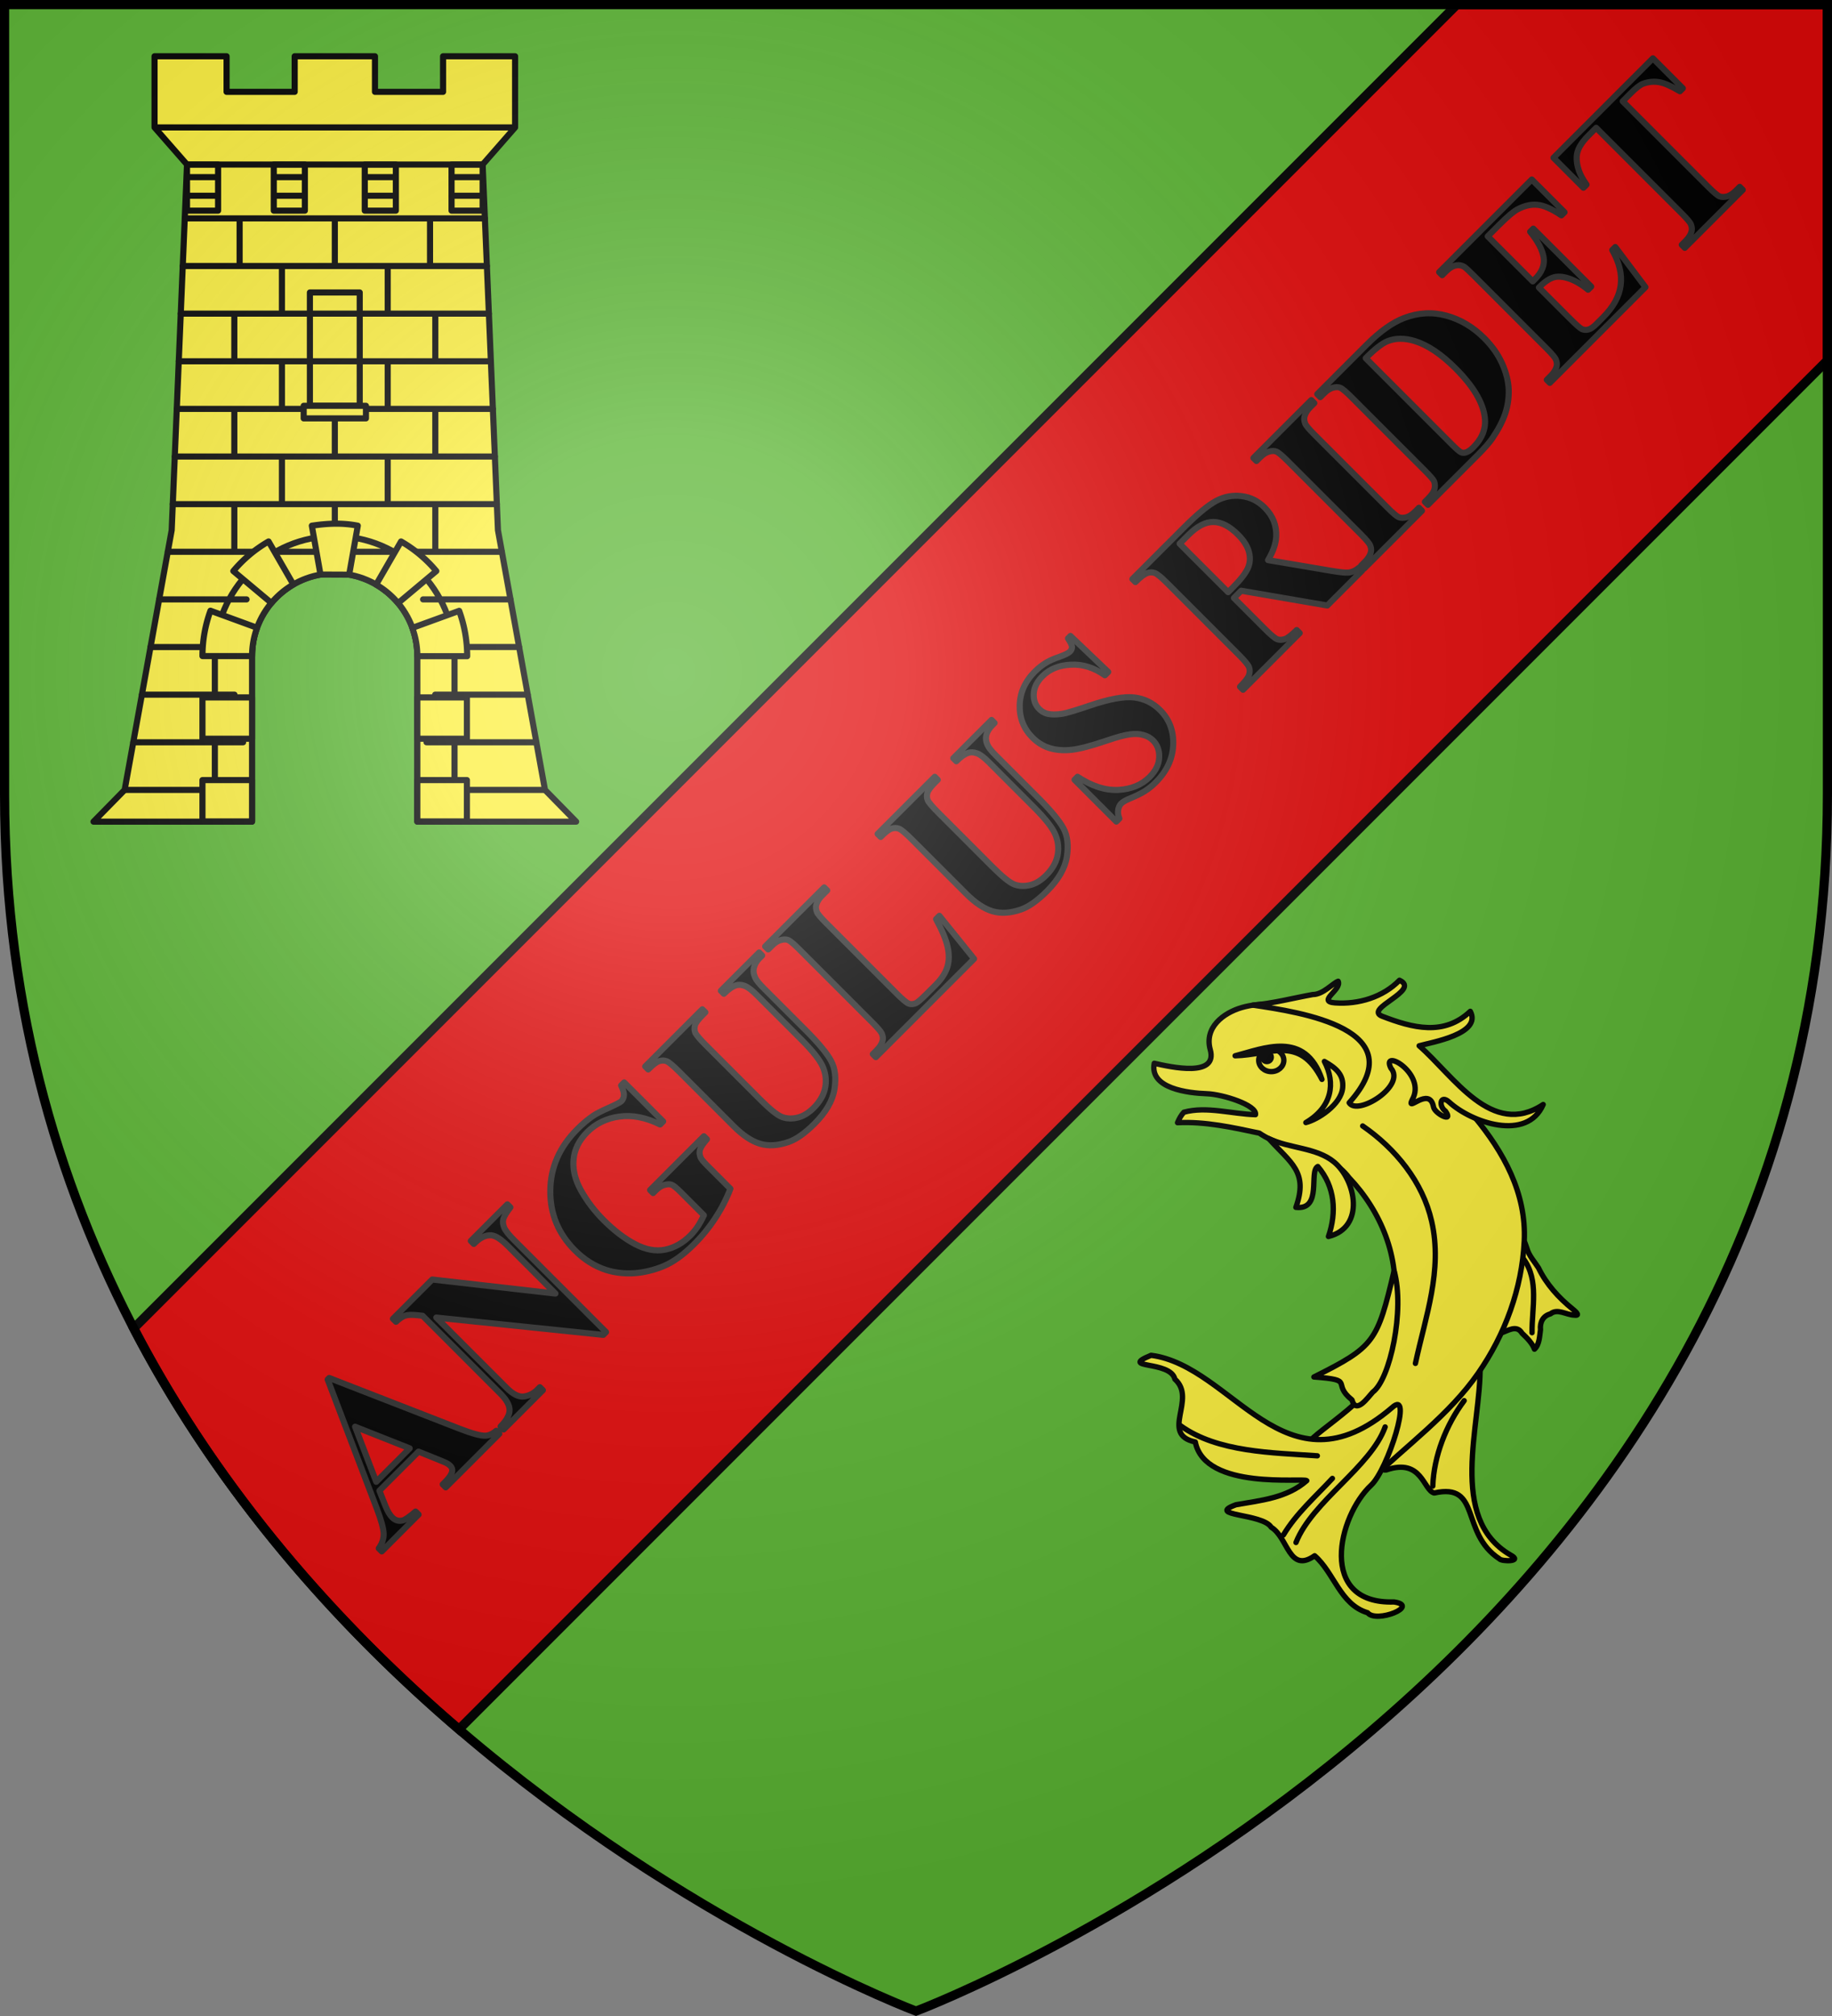 <svg height="660" viewBox="-300 -300 600 660" width="600" xmlns="http://www.w3.org/2000/svg"><rect x="-300" y="-300" width="600" height="660" fill="#808080" stroke="none"/><radialGradient id="a" cx="-80" cy="-80" gradientUnits="userSpaceOnUse" r="405"><stop offset="0" stop-color="#fff" stop-opacity=".31"/><stop offset=".19" stop-color="#fff" stop-opacity=".25"/><stop offset=".6" stop-color="#6b6b6b" stop-opacity=".125"/><stop offset="1" stop-opacity=".125"/></radialGradient><path d="M-298.5-298.5h597v258.543C298.5 246.291 0 358.5 0 358.5S-298.5 246.291-298.5-39.957z" fill="#5ab532"/><path d="M298.5-298.5v116.469l-448.184 448.183c-39.136-33.546-78.226-76.938-106.52-131.293l433.36-433.36z" fill="#e20909" stroke="#000" stroke-width="3"/><g stroke="#000" stroke-linecap="round" stroke-linejoin="round"><g stroke-width="1.75"><path d="M203.862 115.069c-1.334-2.094-3.096-3.925-3.783-6.386-.456-1.166-.944-3.4-.941-.938-.727 7.385-2.727 14.765-5.298 21.75-.524 2.525-1.685 4.762-2.5 6.997 2.434-.712 5.317-3.029 7.163.003 1.637 1.524 3.387 3.313 4.05 5.205 1.645-1.499 1.661-4.247 1.977-6.379-.255-2.4.805-4.54 3.248-5.175 2.34-1.907 5.21.358 7.817.402 2.379.325.001-1.531-.556-2.011-4.576-3.684-8.613-8.142-11.177-13.468zM194.703 209.075c-20.743-12.047-9.591-42.728-9.957-61.808-2.785 4.377-6.302 8.204-10.054 11.76-1.123 1.996-26.9 23.198-20.639 22.2 11.694-3.976 12.065 6.657 15.665 7.556 15.559-3.46 8.409 13.094 21.359 21.552.685.935 7.904.983 3.626-1.26z" fill="#fcef3c" transform="matrix(1 0 0 1 0 .001)"/><path d="M85.65 67.545c9.058-.43 17.987 1.54 26.789 3.418 9.118 6.25 22.29 5.14 29.376 14.568 10.425 10.9 16.82 26.297 14.596 41.498-.973 8.004-3.226 15.817-5.659 23.454-2.568 9.05-26.266 21.982-21.732 22.775 19.26-1.803 38.15-19.362 19.846 8.62-1.866 3.25-4.563 7.8-.163 2.897 11.95-11.564 25.893-21.511 35.42-35.227 8.798-12.666 14.357-27.723 15.086-43.273.737-15.734-6.805-29.12-16.366-40.708-13.993-16.958-52.726-42.528-76.189-35.7-5.946 1.731-12.306 6.49-10.283 13.763 2.542 9.135-12.71 5.756-18.341 4.468-1.634 8.298 11.18 9.76 17.256 9.967 5.188.176 16.491 3.766 15.903 6.855-7.743-.205-15.987-2.84-23.454-.804-.926.987-1.57 2.197-2.085 3.429z" fill="#fcef3c" transform="matrix(1 0 0 1 0 .001)"/><path d="M156.548 224.45c-25.116.828-18.352-28.136-7.482-38.23 5.478-5.086 13.94-31.942 6.8-25.363-35.066 29.95-52.003-13.708-78.885-17.154-10.955 4.515 6.395 1.591 7.809 7.808 7.363 6.541-5.097 18.038 6.688 20.571 3.12 15.917 35.501 11.63 36.501 12.656-6.47 5.697-15.102 6.461-23.192 7.89-10.155 3.706 8.763 2.79 11.555 7.37 5.568 3.335 5.77 15.243 14.223 9.324 6.413 5.576 8.324 15.965 17.35 18.665 2.782 3.56 17.31-2.266 8.633-3.536z" fill="#fcef3c" transform="matrix(1 0 0 1 0 .001)"/><path d="M142.79 158.3c1.33 4.86 5.15-.76 6.827-2.563 5.595-4.089 10.559-26.789 6.971-39.729-5.505 23.378-6.424 24.839-26.276 34.79 13.967 1.026 5.507 1.935 12.477 7.501zm-5.837-77.852c-5.808-4.81-14.499-4.392-21.429-7.701 7.15 7.945 13.065 10.841 8.889 22.521 8.804.982 4.135-11.867 7.184-13.38 5.65 6.578 6.216 14.997 3.48 22.92 12.184-2.97 8.93-18.52 1.876-24.36zm-6.987-54.86c3.354.023 6.514-3.706 8.304-4.344 1.293 2.809-7.145 6.633-1.024 7.077 7.66.555 15.701-1.854 21.102-7.41 7.186 3.319-11.97 9.364-5.658 11.795 9.978 3.843 20.207 6.551 28.85-1.62 3.897 7.406-12.615 10.115-16.755 11.286 11.383 9.915 23.772 30.364 40.626 19.224-5.294 12.19-23.4 5.972-30.768-.773-2.935-2.687-3.602 1.29-1.245 2.932 2.923 4.096-3.563.841-3.916-1.396-1.31-6.964-9.073 2.13-6.983-2.282 4.927-8.586-10.39-17.231-6.968-10.385 5.072 5.774-10.949 15.744-13.665 11.333 21.7-24.16-15.912-29.627-31.497-31.958 6.598-.592 13.09-2.3 19.597-3.48z" fill="#fcef3c" transform="matrix(1 0 0 1 0 .001)"/><path d="M146.293 68.621c10.728 7.405 19.65 18.241 22.594 31.225 3.655 16.116-2.028 31.11-5.32 46.507m35.428-34.19c5.12 7.041 2.694 15.967 2.764 24.137M86.623 166.737c12.173 8.776 30.175 8.824 44.822 9.87m-11.107 25.905c4.217-7.069 10.494-12.533 16.037-18.506m-11.925 20.978c5.372-13.556 24.52-24.744 29.199-37.836m15.602 19.374c.353-9.831 4.352-20.059 10.28-27.965M133.75 47.496c3.71 7.086 2.576 14.896-6.073 20.01 3.901-.97 11.554-5.822 12.063-11.397.388-4.251-2.076-6.416-5.99-8.613z" fill="none" transform="matrix(1 0 0 1 0 .001)"/></g><g fill="none" stroke-width="2.194" transform="matrix(.798 0 0 .798 -129.88 -135.495)"><ellipse cx="308.567" cy="228.853" rx="5.157" ry="4.639"/><circle cx="306.762" cy="227.568" fill="#000" r="1.804"/><path d="M293.72 226.99c11.406-2.942 28.796-10.682 35.65 9.687-9.382-18.326-20.979-9.995-35.65-9.687z"/></g></g><g stroke="#000" stroke-width="2.253"><g fill="#fcef3c" stroke-linejoin="round"><path d="M-1027.29-245.595v26.23l11.973 13.683-5.649 134.79-17.35 95.766-11.484 11.705h58.472v-61.05c0-16.827 13.655-30.483 30.48-30.483 16.824 0 30.478 13.656 30.478 30.483v61.05h58.57l-11.485-11.705-17.35-95.766-5.648-134.79 11.97-13.683v-26.23h-26.563v13.116h-25.117v-13.116h-29.614v13.116h-25.117v-13.116z" transform="matrix(.888 0 0 .888 662.848 -63.486)"/><path d="M-1015.333-201.03h11.483zm32.004 0h11.468zm33.56 0h11.469zm32.005 0h11.468zm-97.569 6.858h11.483zm32.004 0h11.468zm33.56 0h11.469zm32.005 0h11.468zm-97.554-11.51v17.001h11.468v-17zm32.004 0v17.001h11.468v-17zm33.56 0v17.001h11.469v-17zm32.005 0v17.001h11.467v-17zM-896.01-45.362h-32.237zm3.182 17.557h-34.346zm3.181 17.56h-34.147zm3.181 17.559h-40.509zm-109.446-193.148v17.56zm35.112 0v17.56zm35.113 0v17.56zm-54.62 17.56v17.559zm39.015 0v17.559zm-56.571 17.559v17.56zm74.127 0v17.56zm-56.57 17.557v17.56zm39.014 0v17.56zm-56.571 17.56v17.558zm37.063 0v17.558zm37.064 0v17.558zm-56.57 17.558v17.56zm39.014 0v17.56zm-56.571 17.56v17.56zm37.063 0v17.56zm37.064 0v17.56zm-92.412-105.354h110.696zm-.736 17.56h112.168zm-.736 17.559h113.64zm-.736 17.56h115.112zm-.736 17.556h116.584zm-.736 17.56h118.056zm-.736 17.559h119.528zm-1.846 17.56h123.22zm-3.181 17.558h32.238zm-3.18 17.557h34.345zm-3.182 17.56h34.146zm-3.181 17.559h40.509zM-969.99-158.517h18.375v41.783h-18.374zM-960.849-68.672c-24.396 0-44.195 19.802-44.195 44.202v60.968h13.716V-24.47c0-16.828 13.654-30.485 30.48-30.485 16.824 0 30.479 13.657 30.479 30.485v60.968h13.716V-24.47c0-24.4-19.8-44.202-44.196-44.202z" transform="matrix(.888 0 0 .888 662.848 -63.486)"/></g><path d="M-883.285 24.874h-47.084m-84.949-230.557h109.032m11.972-13.682h-132.978m-11.026 244.239h46.99" fill="none" transform="matrix(.888 0 0 .888 662.848 -63.486)"/><path d="m-969.278-72.53 3.19 18.004 10.573.048 3.191-18.053c-2.822-.563-5.65-.775-8.477-.74-2.828.034-5.655.316-8.477.74zm-15.954 5.81a48.587 48.587 0 0 0-13.002 10.908l14.05 11.765a30.693 30.693 0 0 1 8.095-6.811zm48.862 0-9.191 15.91a30.674 30.674 0 0 1 8.096 6.81l14.097-11.812A48.589 48.589 0 0 0-936.37-66.72zm-70.293 25.531a48.626 48.626 0 0 0-2.953 16.719h18.288c0-3.67.667-7.172 1.857-10.432zm91.724.048-17.287 6.287c1.178 3.246 1.857 6.732 1.857 10.384v.047h18.383a48.646 48.646 0 0 0-2.953-16.719zm-94.677 31.913V6.014h18.288V-9.228zm79.247 0V6.014h18.288V-9.228zm-79.247 30.484v15.242h18.288V21.256zm79.247 0v15.242h18.288V21.256zM-972.285-116.734h22.968v4.634h-22.968z" fill="#fcef3c" stroke-linejoin="round" transform="matrix(.888 0 0 .888 662.848 -63.486)"/></g><g stroke="#313131" stroke-linecap="round" stroke-linejoin="round" stroke-width="2"><path d="m-162.938 175.23-12.802 12.803 2.005 5.052q1.015 2.512 2.164 3.661 1.524 1.524 3.475 1.016 1.15-.294 4.196-2.913l.99.988-12.055 12.055-.989-.99q1.657-2.244 1.604-4.81-.08-2.593-2.379-8.58l-15.956-41.882.508-.507 42.79 16.65q6.094 2.353 8.393 2.246 1.737-.08 3.528-1.604l.989.99-17.534 17.532-.989-.989.722-.721q2.112-2.112 2.379-3.555.16-1.016-.642-1.817-.48-.482-1.149-.829-.294-.187-2.806-1.203zm-2.886-1.068-17.88-7.083 6.922 18.04zM-158.447 118.89l40.358 4.596-15.582-15.582q-3.26-3.26-5.346-3.474-2.833-.267-5.8 2.806l-.988-.989 11.974-11.974.988.99q-2.004 2.592-2.325 3.875-.32 1.23.294 2.753.615 1.47 3.18 4.036l30.176 30.175-.909.909-54.684-5.667 23.039 23.04q3.127 3.126 5.64 2.806 2.539-.348 4.383-2.192l.855-.855.989.989-12.856 12.856-.989-.99q2.967-3.02 2.94-5.398-.027-2.379-2.913-5.266l-25.578-25.578-1.738-.187q-2.592-.294-3.928.134-1.337.427-3.047 2.031l-.99-.989zM-95.585 54.37l12.776 12.775-.989.989q-7.03-3.448-13.337-2.593-6.307.856-10.557 5.105-4.063 4.063-4.464 9.061-.427 4.971 2.54 10.183 2.966 5.212 7.27 9.515 5.211 5.212 10.37 7.911 5.158 2.7 9.728 1.818 4.597-.909 8.366-4.677 1.31-1.31 2.406-2.94 1.095-1.684 2.004-3.662l-7.537-7.537q-2.138-2.138-3.047-2.46-.935-.347-2.379.081-1.416.401-2.726 1.71l-.935.936-.99-.989 17.614-17.613.989.989q-1.87 2.138-2.245 3.367-.374 1.176.16 2.566.267.749 2.245 2.726l7.537 7.538q-1.924 5.024-4.917 9.568-2.94 4.544-6.976 8.58-5.159 5.158-9.97 7.19-4.81 1.977-9.702 2.324-4.89.294-9.22-1.096-5.56-1.817-10.13-6.387-8.179-8.179-8.072-19.565.107-11.386 8.82-20.099 2.7-2.7 5.292-4.437 1.39-.962 5.025-2.565 3.635-1.657 4.116-2.139.748-.748.855-1.924.08-1.203-.908-3.26zM-88.689 49.13l18.71-18.708.988.989-.935.935q-2.112 2.112-2.46 3.368-.347 1.202.081 2.325.454 1.096 3.555 4.196l17.747 17.747q4.864 4.865 7.163 5.72 2.325.828 5.051.187 2.726-.642 5.292-3.207 2.94-2.94 3.689-6.308.748-3.421-.562-6.762-1.283-3.368-7.056-9.14l-14.78-14.781q-2.432-2.432-3.982-2.967-1.55-.534-2.727-.16-1.817.588-4.009 2.78l-.989-.99 12.536-12.535.989.99-.749.748q-1.523 1.523-1.924 3.154-.401 1.63.374 3.314.508 1.202 2.726 3.42l13.765 13.765q6.388 6.388 8.365 10.077 2.005 3.661 1.123 9.3-.882 5.64-6.522 11.28-4.704 4.704-8.526 6.013-5.211 1.791-9.327.562-4.117-1.23-8.633-5.747l-17.747-17.747q-3.128-3.127-4.223-3.528-1.123-.427-2.433-.026-1.31.4-3.581 2.726zM7.663-.181l11.36 14.085-32.18 32.18-.99-.99 1.204-1.202q1.576-1.577 1.977-3.1.321-1.07-.213-2.352-.348-.936-3.074-3.662l-23.841-23.84q-2.78-2.78-3.768-3.181-.99-.401-2.406 0-1.416.347-2.94 1.87l-1.203 1.203-.989-.988 19.324-19.324.99.989-1.578 1.576q-1.577 1.577-1.977 3.1-.321 1.07.187 2.38.347.935 3.073 3.661l23.093 23.093q2.78 2.78 3.875 3.234 1.07.427 2.379-.134.909-.428 3.475-2.993l3.02-3.02q2.886-2.887 3.795-5.827.909-2.94.107-6.522-.775-3.608-3.795-9.14zM-12.57-26.989 6.14-45.698l.989.989-.936.935q-2.111 2.112-2.459 3.368-.347 1.203.08 2.325.455 1.096 3.555 4.197l17.747 17.747q4.865 4.864 7.163 5.72 2.326.828 5.052.186 2.726-.641 5.292-3.207 2.94-2.94 3.688-6.308.749-3.42-.561-6.762-1.283-3.367-7.056-9.14l-14.78-14.78q-2.433-2.433-3.983-2.968-1.55-.534-2.726-.16-1.817.588-4.01 2.78l-.988-.99L24.742-64.3l.99.989-.75.748q-1.523 1.523-1.924 3.154-.4 1.63.375 3.314.507 1.203 2.726 3.421l13.764 13.765q6.388 6.388 8.366 10.076 2.005 3.662 1.123 9.301-.882 5.64-6.522 11.28-4.704 4.703-8.526 6.013-5.212 1.79-9.328.561-4.116-1.23-8.633-5.746L-1.344-25.171Q-4.47-28.298-5.567-28.7q-1.122-.428-2.432-.027-1.31.4-3.581 2.726zM50.588-91.803l12.374 11.787-1.095 1.096q-5.32-3.769-11.12-3.475-5.799.24-9.327 3.769-2.726 2.726-2.86 5.8-.133 3.02 1.764 4.918 1.203 1.202 2.7 1.577 2.031.48 4.971 0 2.138-.375 8.927-2.673 9.488-3.234 14.486-2.673 4.972.588 8.553 4.17 4.544 4.543 4.276 11.385-.267 6.79-5.72 12.241-1.71 1.711-3.58 2.887-1.872 1.176-5.132 2.512-1.818.749-2.646 1.577-.695.695-.936 2.005-.24 1.31.374 2.886l-.989.99L51.924-44.71l.989-.99q6.949 4.598 13.337 4.304 6.388-.347 10.263-4.223 2.994-2.993 3.127-6.388.16-3.42-2.004-5.586-1.283-1.283-3.18-1.79-1.872-.535-4.33-.214-2.486.294-7.752 2.084-7.376 2.513-11.252 2.967-3.875.455-7.163-.48-3.26-.963-5.8-3.502-4.33-4.33-4.196-10.557.134-6.228 4.971-11.066 1.764-1.764 3.85-2.993 1.576-.936 4.249-1.844 2.673-.962 3.394-1.684.695-.695.668-1.524-.026-.828-1.31-2.806zM104.123-104.231l10.156 10.156q2.94 2.94 4.063 3.368 1.122.374 2.485-.08 1.363-.455 3.849-2.94l.989.989-18.549 18.549-.989-.99q2.512-2.512 2.94-3.848.428-1.39.027-2.486-.374-1.122-3.314-4.062l-23.52-23.52q-2.94-2.94-4.063-3.315-1.123-.427-2.486.027-1.363.454-3.848 2.94l-.99-.989 16.839-16.838q6.575-6.575 10.53-8.713 3.956-2.138 8.34-1.604 4.356.508 7.644 3.795 4.009 4.01 3.741 9.515-.187 3.502-2.672 7.644l20.98 3.555q4.09.668 5.4.535 1.924-.268 3.447-1.63l.99.988-11.413 11.413-28.198-4.838zm-17.774-17.774 15.876 15.876 1.523-1.523q3.715-3.715 4.892-6.228 1.149-2.539.427-5.345-.722-2.86-3.581-5.72-4.143-4.142-8.072-4.17-3.902-.053-8.205 4.25zM164.714-133.765l.989.99-18.95 18.949-.99-.989 1.204-1.203q1.577-1.577 1.977-3.1.321-1.07-.213-2.352-.348-.936-3.074-3.662l-23.84-23.84q-2.78-2.78-3.77-3.181-.988-.401-2.405 0-1.417.347-2.94 1.87l-1.203 1.203-.989-.988 18.95-18.95.99.989-1.204 1.202q-1.577 1.577-1.978 3.1-.32 1.07.188 2.38.347.935 3.073 3.661l23.841 23.841q2.78 2.78 3.769 3.18 1.015.375 2.432.027 1.416-.4 2.94-1.924zM167.654-134.727l-.99-.989 1.203-1.203q1.577-1.576 1.925-2.886.347-1.363-.107-2.62-.32-.801-3.127-3.608l-23.841-23.84q-2.78-2.78-3.769-3.181-.988-.401-2.405 0-1.417.347-2.94 1.87l-1.203 1.204-.989-.99 16.224-16.223q6.494-6.495 12.214-8.686 7.003-2.673 13.872-.775 6.895 1.87 12.428 7.403 3.822 3.822 5.826 8.286 1.978 4.436 2.139 8.499.133 4.036-1.15 7.885-1.282 3.795-4.276 8.178-1.31 1.951-4.81 5.453zm-20.367-48.002 28.278 28.277q2.245 2.245 2.967 2.54.721.293 1.496.053 1.123-.321 2.486-1.684 4.464-4.464 3.769-9.862-.91-7.324-9.569-15.983-6.976-6.976-13.337-8.954-4.998-1.524-8.9.027-2.753 1.095-7.19 5.586zM187.245-222.633l14.753 14.753.722-.722q3.448-3.447 2.833-7.162-.615-3.716-4.41-8.366l1.016-1.016 18.976 18.977-1.016 1.015q-3.42-2.78-6.44-3.715-2.994-.962-5.026-.267-2.058.668-4.65 3.26l10.21 10.21q2.993 2.994 3.902 3.422.935.4 2.058.133 1.122-.267 2.673-1.817l2.165-2.165q5.078-5.078 5.773-10.477.721-5.426-2.753-11.573l.989-.99 9.889 13.15-31.325 31.325-.989-.989 1.203-1.202q1.577-1.577 1.978-3.1.32-1.07-.214-2.353-.347-.935-3.074-3.661l-23.84-23.841q-2.46-2.46-3.155-2.886-1.202-.668-2.432-.455-1.764.268-3.528 2.032l-1.203 1.202-.989-.989 30.336-30.335 10.718 10.718-1.016 1.015q-4.704-3.154-7.831-3.448-3.1-.32-6.468 1.444-1.978 1.015-6.094 5.131zM241.341-280.9l9.809 9.81-.962.962q-4.25-2.54-6.762-2.967-2.54-.454-5.239.481-1.497.535-4.036 3.074l-2.7 2.7 27.958 27.956q2.78 2.78 3.768 3.18 1.016.375 2.433.028 1.416-.401 2.966-1.951l1.203-1.203.989.989-18.976 18.976-.99-.989 1.203-1.203q1.577-1.576 1.978-3.1.32-1.069-.187-2.379-.347-.935-3.074-3.661l-27.956-27.957-2.62 2.62q-3.661 3.66-3.768 6.868-.16 4.49 3.234 9.114l-1.016 1.016-9.809-9.81z"/></g><path d="M-298.5-298.5h597v258.543C298.5 246.291 0 358.5 0 358.5S-298.5 246.291-298.5-39.957z" fill="url(#a)"/><path d="M-298.5-298.5h597v258.503C298.5 246.206 0 358.398 0 358.398S-298.5 246.206-298.5-39.997z" fill="none" stroke="#000" stroke-width="3"/></svg>